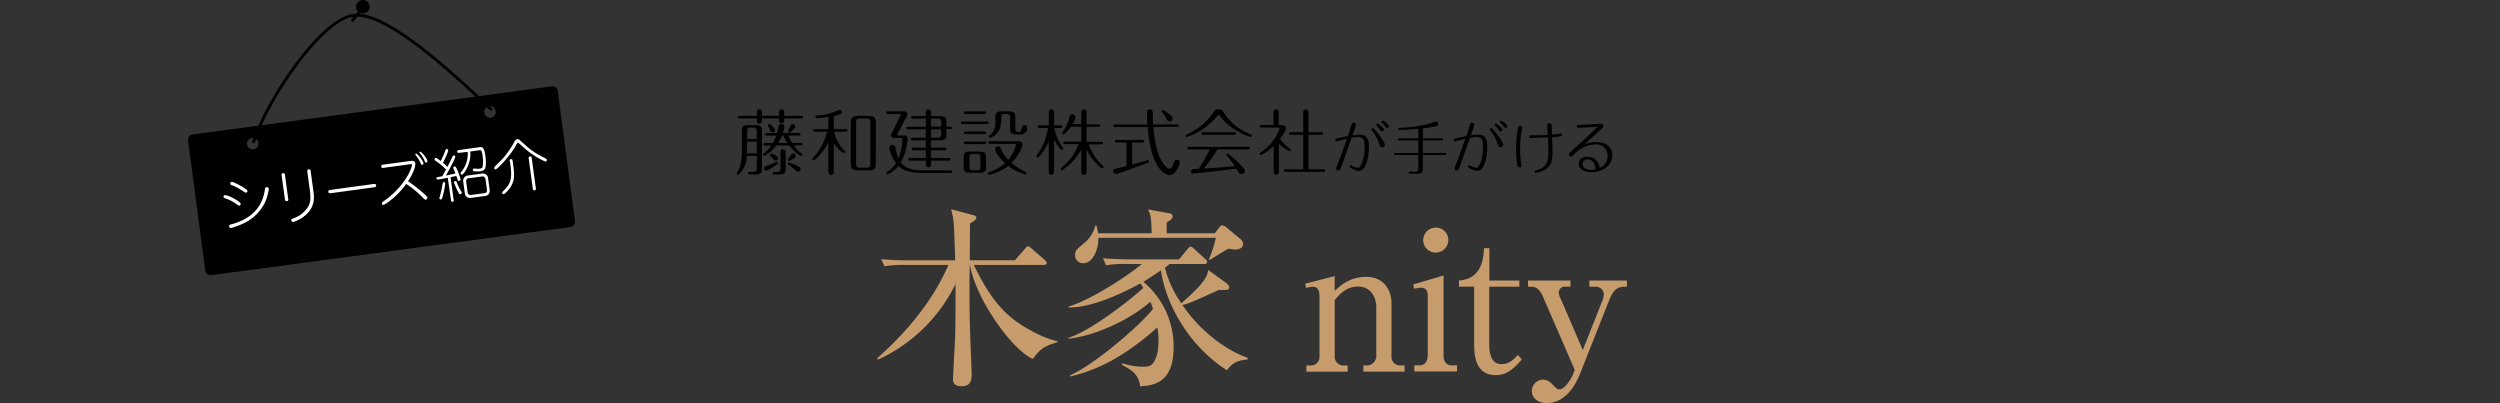 <svg xmlns="http://www.w3.org/2000/svg" viewBox="0 0 870 140.24"><rect x="0" y="0" width="870" height="140.24" fill="#333333" stroke="none"/><defs><style>.cls-1{fill:#c69c6d;}.cls-2,.cls-3,.cls-5{fill:none;}.cls-2,.cls-3{stroke:#000;stroke-miterlimit:10;}.cls-2{stroke-linecap:round;}.cls-4{fill:#fff;}</style></defs><g id="レイヤー_2" data-name="レイヤー 2"><g id="SP会社について"><path d="M259.89,54.26a9,9,0,0,1-2.7,6.35.53.53,0,0,1-.35.17.43.43,0,0,1-.45-.45c0-.2.68-1.2.9-1.75a17,17,0,0,0,.88-6.14v-6.9c0-1.48.42-2,2.35-2h2.32c2.07,0,2.32.75,2.32,2V58.66c0,1.45-.42,2.05-2.32,2.05h-2c-.18,0-.55-.05-.55-.45s.37-.45.55-.45h1.1c1.27,0,1.42-.33,1.42-1.43V54.26Zm3.47-15.1c0-.35.08-1.12.9-1.12s.9.8.9,1.12v1.15h5.95V39.14c0-.35.1-1.1.9-1.1s.9.77.9,1.1v1.17h6c.2,0,.55,0,.55.45s-.37.45-.55.45h-6v.58c0,.35-.1,1.1-.9,1.1s-.9-.78-.9-1.1v-.58h-5.95v.73c0,.35-.07,1.1-.9,1.1s-.9-.9-.9-1.1v-.73h-6c-.2,0-.55-.05-.55-.45s.37-.45.55-.45h6Zm0,14.2V49.29H260v.57c0,1.75,0,2.83-.08,3.5Zm0-5V45.81c0-1.1-.15-1.42-1.42-1.42h-.5c-1.22,0-1.42.25-1.42,1.42v2.58Zm15.3,1.37c.2,0,.55.05.55.45s-.37.45-.55.45h-2.42a11.3,11.3,0,0,0,2.85,2.85.47.47,0,0,1,.2.37.48.48,0,0,1-.45.46c-.13,0-1.65-.58-4.18-3.68h-4.52A11.65,11.65,0,0,1,266,54.23a.44.44,0,0,1-.45-.45c0-.17.08-.24.2-.37a10.4,10.4,0,0,0,2.6-2.75h-2.1c-.2,0-.55,0-.55-.45s.38-.45.55-.45h2.68a16.29,16.29,0,0,0,1.2-2.57h-3.25c-.18,0-.55,0-.55-.45s.4-.45.55-.45h3.52a17.76,17.76,0,0,0,.48-2.23,1,1,0,0,1,1.07-.92A1.1,1.1,0,0,1,273,44.26a11.53,11.53,0,0,1-.6,2h5.62c.2,0,.55.05.55.45s-.37.45-.55.45h-3.6a14,14,0,0,0,1.2,2.57Zm-7.92,7.05c0,.25-.1.3-1,.9a15.24,15.24,0,0,1-3,1.72.79.79,0,0,1-.82-.8c0-.45.25-.67.72-.82a22.24,22.24,0,0,0,3.43-1.43.65.65,0,0,1,.32,0A.46.46,0,0,1,270.74,56.81Zm-3-13.65c.32,0,1.95,1.55,1.95,2.15a.82.82,0,0,1-.83.8c-.55,0-.65-.27-.95-1a10.88,10.88,0,0,1-.62-1.45A.45.45,0,0,1,267.74,43.16Zm1.22,12c-.12-.15-.85-.85-.9-1a.41.41,0,0,1-.07-.25.43.43,0,0,1,.45-.45c.17,0,2.3.85,2.3,1.65a.75.75,0,0,1-.6.77C269.69,56,269.54,55.81,269,55.11Zm1.23,4.7c1.27,0,1.42-.33,1.42-1.43V53c0-.32.08-1.09.9-1.09s.9.8.9,1.09v5.68c0,1.45-.42,2.05-2.35,2.05h-1.62c-.18,0-.55-.05-.55-.45s.37-.45.55-.45ZM274,49.76a11.77,11.77,0,0,1-1.35-2.57h-.55a15.92,15.92,0,0,1-1.33,2.57Zm3,9.62a18.12,18.12,0,0,0-2.65-2,.46.46,0,0,1-.22-.38.43.43,0,0,1,.45-.45A23.37,23.37,0,0,1,278,58a1.1,1.1,0,0,1,.62.88.89.89,0,0,1-1.6.52ZM274.64,56a.42.42,0,0,1-.45-.45c0-.25.67-1,.87-1.27.48-.78.63-.85,1-.85a.86.86,0,0,1,.85,1C276.76,55.08,274.74,56,274.64,56Zm.07-9.84a.43.43,0,0,1-.45-.43,12.74,12.74,0,0,1,.63-1.5c.35-.77.45-1.07,1-1.07a.87.87,0,0,1,.87.9C276.76,44.66,275,46.14,274.71,46.14Z"/><path d="M290.15,59.73c0,.4-.12,1.15-.95,1.15s-.95-1-.95-1.15V49.64c-1.4,2.87-4.52,6.19-5.15,6.19a.45.45,0,0,1-.45-.45c0-.17,0-.22.28-.47a19.3,19.3,0,0,0,4.85-9.07h-4.25c-.15,0-.55,0-.55-.45s.4-.45.55-.45h4.72V40.71a35.18,35.18,0,0,1-3.95.38c-.27,0-.55-.13-.55-.45s.3-.45.63-.48a18.77,18.77,0,0,0,5.57-1.1c.38-.12,2-.85,2.23-.85a.79.79,0,0,1,.8.8c0,.48-.18.83-2.83,1.38v4.55h4.25c.18,0,.55.05.55.45s-.37.45-.55.45h-4.17a13.24,13.24,0,0,0,3.6,6.55.56.56,0,0,1,.27.42.47.47,0,0,1-.45.45c-.3,0-1.95-1.12-3.5-3.42Zm14.62-3c0,2.15-.62,2.55-2.95,2.55H299c-2.47,0-2.94-.53-2.94-2.55V42.89c0-2.18.62-2.58,2.94-2.58h2.85c2.48,0,2.95.55,2.95,2.58Zm-1.9-13.9c0-1.32-.22-1.6-1.6-1.6h-1.75c-1.35,0-1.6.25-1.6,1.6V56.76c0,1.32.23,1.6,1.6,1.6h1.75c1.35,0,1.6-.25,1.6-1.6Z"/><path d="M330.78,59.28c.18,0,.55,0,.55.45s-.4.45-.55.45H320.56c-5.4,0-7.2-1.75-7.9-2.47a9.66,9.66,0,0,1-3.77,3,.46.46,0,0,1-.45-.45c0-.22.15-.35.35-.47a9.12,9.12,0,0,0,3-3.05,12,12,0,0,1-2.3-5.2,1.07,1.07,0,0,1,1.05-1.12,1.09,1.09,0,0,1,1.08,1,15.17,15.17,0,0,0,1.05,3.67,19.2,19.2,0,0,0,1.37-6.62c0-.45-.27-.45-.5-.45h-2c-.38,0-1.48,0-1.48-1,0-.23,0-.28.33-.85l2.9-5.73a1.31,1.31,0,0,0,.17-.47c0-.33-.32-.33-.47-.33h-4c-.18,0-.55,0-.55-.45s.37-.45.55-.45h5.32c.35,0,1.48,0,1.48,1a2.83,2.83,0,0,1-.35.92l-3,5.78c-.12.25-.12.25-.12.35,0,.35.35.35.47.35h1.6c1.5,0,1.5.87,1.5,1.1a27.78,27.78,0,0,1-.47,3.07,17.75,17.75,0,0,1-1.95,5.15c1.22,1.67,3,2.82,7.75,2.82ZM324,51.39h4.77c.18,0,.55.07.55.45s-.37.45-.55.45H324V55h6.25c.2,0,.55.05.55.45s-.38.45-.55.45H324v1.2c0,.4-.13,1.1-.9,1.1s-.92-.72-.92-1.1v-1.2h-5.55c-.2,0-.55-.05-.55-.45s.37-.45.55-.45h5.55V52.29h-4.35c-.18,0-.55,0-.55-.43s.37-.47.55-.47h4.35V48.84h-4.68c-.17,0-.55-.05-.55-.45s.38-.45.55-.45h4.68V45H316c-.17,0-.55-.05-.55-.42a.49.49,0,0,1,.55-.48h6.18v-2.8h-4.53c-.2,0-.57,0-.57-.45s.4-.45.57-.45h4.53v-1.2c0-.4.12-1.1.89-1.1s.93.75.93,1.1v1.2h3c2,0,2.35.7,2.35,2v1.65h1.38c.2,0,.55.08.55.45s-.38.45-.55.45h-1.38v1.83c0,1.42-.37,2.05-2.35,2.05h-3Zm0-7.33h3.5V42.69c0-1.1-.15-1.43-1.43-1.43H324Zm0,3.88h2.07c1.2,0,1.43-.25,1.43-1.43V45H324Z"/><path d="M343.49,42.26c.17,0,.55.05.55.45s-.38.45-.55.45H335c-.2,0-.58,0-.58-.45s.4-.45.58-.45Zm-.35,15.87c0,1.45-.43,2-2.35,2h-3.13c-2.07,0-2.32-.75-2.32-2V54.81c0-1.47.4-2.07,2.32-2.07h3.13c2.1,0,2.35.74,2.35,2.07Zm-.55-19.37c.2,0,.55.05.55.45s-.38.45-.55.45H336c-.17,0-.55,0-.55-.45s.38-.45.55-.45Zm0,7c.2,0,.55.05.55.45s-.38.45-.55.45H336c-.17,0-.55,0-.55-.45s.38-.45.55-.45Zm0,3.5c.2,0,.55.05.55.45s-.38.45-.55.45H336c-.17,0-.55,0-.55-.45s.38-.45.55-.45Zm-1.38,5.79c0-1.1-.15-1.45-1.42-1.45h-1c-1.23,0-1.43.28-1.43,1.45v2.75c0,1.1.13,1.45,1.43,1.45h1c1.2,0,1.42-.27,1.42-1.45Zm3.25-5c-.17,0-.55-.05-.55-.45s.38-.45.55-.45h10c1.23,0,1.4.83,1.4,1.08s-.65,3.3-3.82,6.42a22.18,22.18,0,0,0,4.72,3.12c.25.13.45.23.45.5a.42.42,0,0,1-.42.45,16.81,16.81,0,0,1-5.93-3,16,16,0,0,1-6.14,3,1.63,1.63,0,0,1-.48.1.49.49,0,0,1-.45-.45c0-.33.3-.43.45-.48a15,15,0,0,0,5.52-3.1c-2.12-2-3.47-4-3.47-4.82a1.06,1.06,0,0,1,1-1.07c.62,0,.75.3,1.22,1.22a12.59,12.59,0,0,0,2.38,3.47,11.62,11.62,0,0,0,2.64-5.14c0-.38-.32-.38-.5-.38Zm1.9-9.25c0-1.47.43-2.05,2.35-2.05H351c2.1,0,2.35.75,2.35,2.05v3.85c0,.65,0,1.25,1,1.25.73,0,.9,0,1.15-1,.2-.85.33-1.35,1-1.35a.94.94,0,0,1,1,.9,2.34,2.34,0,0,1-2.17,2.37h-1.48c-2.1,0-2.34-.75-2.34-2.05V41.09c0-1.43-.36-1.43-1.85-1.43-.43,0-1.2,0-1.2,1.13,0,3-.55,5-2.23,6.27a5.46,5.46,0,0,1-1.62.9.43.43,0,0,1-.45-.45c0-.22.15-.35.35-.47,1.92-1.33,1.92-3.73,1.92-5.48Z"/><path d="M366.79,59.68c0,.38-.1,1.13-.92,1.13s-.93-.78-.93-1.13V49.24c-1.12,2.65-3.27,5.59-3.82,5.59a.43.43,0,0,1-.45-.45c0-.12.05-.2.28-.52a21.56,21.56,0,0,0,3.74-9.32h-3c-.18,0-.55,0-.55-.45s.37-.45.55-.45h3.29V39.19c0-.38.1-1.13.93-1.13s.92.78.92,1.13v4.45h2.3c.18,0,.55,0,.55.45s-.37.45-.55.45h-2.22a16.2,16.2,0,0,0,2.5,6.17,7,7,0,0,1,.6,1,.47.47,0,0,1-.48.45c-.37,0-1.67-1.67-2.7-3.52Zm9.48-20.42c0-.22,0-1.2.92-1.2s.93.95.93,1.2v4h4.25c.17,0,.55,0,.55.45s-.38.45-.55.45h-4.25v5.18h5.2c.2,0,.54.05.54.45s-.37.45-.54.45h-4.43a18.3,18.3,0,0,0,4.8,7.37c.28.25.38.32.38.52a.47.47,0,0,1-.46.45c-.34,0-3.64-2.55-5.49-6.57v7.65c0,.22,0,1.2-.93,1.2s-.92-1-.92-1.2V52a19.26,19.26,0,0,1-6.73,7.27.49.49,0,0,1-.45-.45c0-.23.13-.33.38-.53a20,20,0,0,0,5.92-8.14h-4.8c-.2,0-.55,0-.55-.45s.38-.45.55-.45h5.68V44.11h-3.6c-1,1.33-2.2,2.63-2.53,2.63a.44.44,0,0,1-.47-.45,11.92,11.92,0,0,1,.95-1.53,16.39,16.39,0,0,0,1.6-4.12,1,1,0,0,1,1-.88,1.07,1.07,0,0,1,1.07,1,7.92,7.92,0,0,1-1.07,2.42h3Z"/><path d="M394,57.28c1.52-.45,5.32-1.55,5.47-1.55a.44.44,0,0,1,.4.45c0,.33-.3.43-.57.53-7.18,2.62-8.7,3.17-10.27,3.65a3,3,0,0,1-.75.17.93.93,0,0,1-.9-.92.88.88,0,0,1,.75-.88c.6-.15,3.32-.8,3.9-.92V49.59H388.5c-.17,0-.55-.05-.55-.45s.38-.45.55-.45h9.1c.17,0,.55.05.55.45s-.38.45-.55.45H394Zm15.65-14c.2,0,.55,0,.55.45s-.38.45-.55.45h-8.28c.53,6.4,1.78,10.25,3.3,12.52.7,1,1.53,2,2.33,2,.62,0,1-.55,1.42-1.82.35-.93.48-1.3,1.15-1.3a1,1,0,0,1,1,1c0,.43-1.25,4.35-3.5,4.35-.67,0-6.42-.67-7.67-16.72H388c-.18,0-.55-.05-.55-.45s.37-.45.55-.45h11.29c-.07-1.12-.15-2.82-.15-3.9,0-.4,0-1.35,1-1.35s1.05,1,1.05,1.43c0,2.15,0,2.6.07,3.82ZM407,42.26c-.6,0-.75-.3-1.18-1.1a12,12,0,0,0-1.22-1.9c-.18-.22-.25-.35-.25-.47a.45.45,0,0,1,.45-.45,4.29,4.29,0,0,1,1.12.67c1.7,1.23,2.15,1.58,2.15,2.23A1,1,0,0,1,407,42.26Z"/><path d="M426.24,39.71a18.82,18.82,0,0,0,8.9,7c.28.1.48.2.48.5a.47.47,0,0,1-.45.45,22.83,22.83,0,0,1-8.53-4.95,23.11,23.11,0,0,1-2.25-2.48.44.44,0,0,0-.35-.2c-.17,0-.25.08-.42.33a23.52,23.52,0,0,1-10.57,7.32.44.44,0,0,1-.43-.45c0-.3.23-.37.43-.47a21.88,21.88,0,0,0,8.84-7.13c1-1.4,1.1-1.6,2.18-1.6S425.42,38.41,426.24,39.71ZM413.9,52c-.25,0-.68,0-.68-.45s.4-.45.68-.45h20.42c.25,0,.67,0,.67.45s-.4.45-.67.45H423.69a54.78,54.78,0,0,1-4.77,6.64c2.92-.15,7.77-.52,10.85-.77a24.71,24.71,0,0,0-2.65-3.45c-.15-.18-.3-.35-.3-.5a.43.43,0,0,1,.45-.45c.22,0,1,.65,1.3.95s2.7,2.4,4.15,4a1.35,1.35,0,0,1,.5,1A1.16,1.16,0,0,1,432,60.56a1.09,1.09,0,0,1-1-.63c-.15-.25-.53-.87-.73-1.25-6.77.88-14.89,1.73-15.1,1.73a.68.68,0,0,1-.72-.73.82.82,0,0,1,.68-.77c.25-.08,1.47-.13,2-.18A49.45,49.45,0,0,0,421,52Zm15.59-6c.25,0,.68,0,.68.45s-.43.45-.68.45h-10.7c-.27,0-.7,0-.7-.45s.43-.45.7-.45Z"/><path d="M445.81,43.49c1.65,0,1.65,1.07,1.65,1.2,0,.92-1.72,3.27-2,3.6a11.89,11.89,0,0,0,2.75,2.92c.82.6,1,.75,1,.95a.42.42,0,0,1-.42.43,10.92,10.92,0,0,1-3.73-2.6v9.67c0,.2,0,1.12-.92,1.12s-.9-.72-.9-1.12V50.79a17,17,0,0,1-4.4,3.17.44.44,0,0,1-.43-.45.59.59,0,0,1,.35-.5,16.84,16.84,0,0,0,6.53-8.2c0-.42-.3-.42-.63-.42h-5.55c-.27,0-.67,0-.67-.45s.42-.45.67-.45h4.08V39.16c0-.2,0-1.12.9-1.12s.9.8.9,1.12v4.33Zm7.72-4.33c0-.35.1-1.1.9-1.1s.93.75.93,1.1V46h4.57c.2,0,.55.05.55.45s-.37.45-.55.45h-4.57v12h5.25c.17,0,.55,0,.55.45s-.38.45-.55.45H447.44c-.2,0-.58,0-.58-.45s.4-.45.58-.45h6.09v-12h-4.37c-.17,0-.55,0-.55-.45s.38-.45.55-.45h4.37Z"/><path d="M470.38,43.31a.74.74,0,0,1,.72-.62.75.75,0,0,1,.76.7c0,.32-1,3.08-1.2,3.7a23.78,23.78,0,0,1,2.48-.22c1.8,0,3.24.6,3.24,4.2,0,3.24-.9,8.42-3.5,8.42a5.75,5.75,0,0,1-2.64-.94c-.5-.3-.58-.44-.58-.62a.43.43,0,0,1,.44-.42c.12,0,.16,0,.54.24a5.47,5.47,0,0,0,1.86.66c1.32,0,2.4-3.72,2.4-7.56,0-2.38-.72-3.18-2.22-3.18a14.74,14.74,0,0,0-2.32.28c-1.36,3.84-2.76,7.92-3.7,10.42-.18.48-.36,1-.9,1a.76.76,0,0,1-.76-.74c0-.18,0-.26.32-1,1-2.52,2.1-5.62,3.42-9.34-1.86.44-1.92.54-3,.78a4.61,4.61,0,0,1-.56.12.49.49,0,0,1-.48-.48c0-.44.42-.52.92-.64,1.38-.3,3.06-.64,3.46-.7C469.28,46.73,470.18,43.89,470.38,43.31Zm11.56,7.08a.89.89,0,0,1-1,.84c-.58,0-.66-.28-1-1.22a14.37,14.37,0,0,0-2.3-4.4c-.3-.4-.34-.44-.34-.6a.41.41,0,0,1,.42-.4C478.36,44.61,481.94,49.39,481.94,50.39Zm-1.36-6.54c.86.74,1,.94,1,1.28a.62.62,0,0,1-.6.6c-.3,0-.32-.06-.82-.74-.32-.42-.6-.72-1-1.2a.52.52,0,0,1-.2-.38.44.44,0,0,1,.42-.44C479.58,43,480.3,43.61,480.58,43.85Zm2.76.06a.61.61,0,0,1-.62.58c-.26,0-.4-.18-.84-.74-.14-.18-.82-.86-1-1a.6.6,0,0,1-.14-.36c0-.22.2-.38.48-.38S483.34,43.35,483.34,43.91Z"/><path d="M495.18,48.13h6.58c.16,0,.44,0,.44.36s-.3.36-.44.36h-6.58v4.36h7.68c.16,0,.44,0,.44.36s-.3.36-.44.36h-7.68v4.8c0,1.52-.84,1.74-2.14,1.74h-2.28c-.2,0-.54,0-.54-.36s.34-.36.54-.36h1.52c1.1,0,1.28-.24,1.28-1.3V53.93h-8c-.16,0-.44,0-.44-.36s.3-.36.44-.36h8V48.85h-6.68c-.14,0-.44,0-.44-.36s.3-.36.44-.36h6.68v-3.3c-1.56.16-4.86.36-6.44.36-.12,0-.5,0-.5-.36s.24-.36.82-.38A41.94,41.94,0,0,0,498,42.85a15.62,15.62,0,0,1,1.72-.56.78.78,0,0,1,.72.84c0,.66-.18.92-5.28,1.54Z"/><path d="M511.58,43.31a.75.75,0,0,1,1.49.08c0,.32-1,3.08-1.21,3.7a24,24,0,0,1,2.49-.22c1.8,0,3.24.6,3.24,4.2,0,3.24-.9,8.42-3.5,8.42a5.8,5.8,0,0,1-2.65-.94c-.5-.3-.58-.44-.58-.62a.43.43,0,0,1,.44-.42c.12,0,.16,0,.54.24a5.54,5.54,0,0,0,1.87.66c1.32,0,2.4-3.72,2.4-7.56,0-2.38-.72-3.18-2.22-3.18a14.74,14.74,0,0,0-2.32.28c-1.37,3.84-2.77,7.92-3.71,10.42-.18.48-.36,1-.9,1a.76.76,0,0,1-.76-.74c0-.18,0-.26.32-1,1-2.52,2.1-5.62,3.42-9.34-1.86.44-1.92.54-3,.78a4.61,4.61,0,0,1-.56.12.49.49,0,0,1-.48-.48c0-.44.42-.52.92-.64,1.38-.3,3.06-.64,3.46-.7C510.49,46.73,511.38,43.89,511.58,43.31Zm11.57,7.08a.89.89,0,0,1-1,.84c-.58,0-.66-.28-1-1.22a14.37,14.37,0,0,0-2.3-4.4c-.3-.4-.34-.44-.34-.6a.41.41,0,0,1,.42-.4C519.57,44.61,523.15,49.39,523.15,50.39Zm-1.36-6.54c.86.74,1,.94,1,1.28a.62.62,0,0,1-.6.6c-.3,0-.32-.06-.82-.74-.32-.42-.6-.72-1-1.2a.52.52,0,0,1-.2-.38.44.44,0,0,1,.42-.44C520.79,43,521.51,43.61,521.79,43.85Zm2.76.06a.61.61,0,0,1-.62.58c-.26,0-.4-.18-.84-.74-.14-.18-.82-.86-1-1a.6.6,0,0,1-.14-.36c0-.22.2-.38.48-.38S524.55,43.35,524.55,43.91Z"/><path d="M529.74,44.43c0,.16-.28,1.46-.32,1.72A40.35,40.35,0,0,0,529,52a26.8,26.8,0,0,0,.34,4.52c0,.14.16,1,.16,1.08a.68.68,0,0,1-.7.68c-.64,0-.74-.6-.84-1.12a41.2,41.2,0,0,1-.36-5.38,37.79,37.79,0,0,1,.64-7c.08-.44.18-1,.8-1A.73.73,0,0,1,529.74,44.43ZM533.56,48c-1.12,0-1.44,0-1.44-.46a.45.45,0,0,1,.52-.46c2.06,0,4,0,6-.14,0-.24-.22-3.18-.22-3.24a.73.73,0,0,1,.8-.78c.7,0,.78.52.8,1.16,0,.44.06,2.36.08,2.76.24,0,1.2-.1,2.18-.24.28,0,.82-.12.92-.12a.45.45,0,0,1,.42.46c0,.4-.34.46-.62.5a27.56,27.56,0,0,1-2.86.3c0,1.44.14,4.18.14,5.38,0,2.66-.38,4.26-1.92,5.42a8.85,8.85,0,0,1-3.9,1.62.41.41,0,0,1-.44-.42c0-.32.12-.34.88-.56,3.92-1.1,3.92-4,3.92-6.14,0-1.6-.06-3.58-.14-5.22C538.36,47.79,534.92,48,533.56,48Z"/><path d="M549.27,44.49a.49.49,0,0,1-.54-.5c0-.5.16-.52,2-.58,1,0,5.84-.36,6.24-.36a.91.91,0,0,1,1,.88c0,.32-.1.4-.92,1.16l-5.74,5.22a9.37,9.37,0,0,1,4.08-.88c3.8,0,5.7,2,5.7,4.62,0,3.6-3.36,5.86-7.28,5.86-2.8,0-4.4-1.16-4.4-2.9,0-1.48,1.16-2.46,3-2.46,2.36,0,3.78,1.4,4.32,3.86a4.36,4.36,0,0,0,2.72-4.16c0-2.22-1.32-4-4.18-4a10.8,10.8,0,0,0-7.48,3.46c-.7.72-.78.8-1.06.8a.76.76,0,0,1-.76-.76c0-.38.08-.5,1.66-1.88,3.18-2.76,7.68-7,8.3-7.74C554.85,44.17,549.75,44.49,549.27,44.49Zm3.26,10.94a1.76,1.76,0,0,0-1.82,1.66c0,1.28,1.36,2,3,2a8.14,8.14,0,0,0,1.58-.16C554.87,55.43,552.79,55.43,552.53,55.43Z"/><path class="cls-1" d="M338.88,92.2c4.69,9.58,8.44,14.47,13,18.29,3.81,3.15,11,7.23,16.14,8.24v.33c-5.36,1.55-6.43,3-8.57,5.83-6.84-2.74-19.77-20.37-21.91-32.69h-.07c-.13,7-.13,14.47.07,21.44.06,2.54.6,16.21.6,16.28,0,1.94,0,4.49-3.48,4.49-3,0-3-1.74-3-2.48,0-2,.67-12.4.73-14.74.14-4.63.14-12.26.14-18.36a56,56,0,0,1-27,26.33l-.27-.47c5.29-4.82,17.62-16,24.79-32.49h-15a35.64,35.64,0,0,0-7.23.47l-1.14-2.48a92.89,92.89,0,0,0,9.58.4h16.14C332,76.92,332,76.85,331,72.83l7.84,2.08c.4.13.94.27.94.87s-1.07,1.34-2.21,2c0,1.68-.07,7.77-.07,12.8h15.68l3.48-4c.67-.74.74-.87,1.07-.87s1.08.6,1.21.73l4.62,4c.34.34.67.61.67,1.08,0,.67-.67.67-1,.67Z"/><path class="cls-1" d="M427,128.85c-11.86-7.44-21-21.31-23-34.78-.94.67-2.61,1.81-6.1,4a29.35,29.35,0,0,1,10.52,22.71c0,12.8-7.3,13.33-11.65,13.67-.47-4.36-3.29-5.83-6.37-7.51l.2-.53a22.78,22.78,0,0,0,7,1.2c2,0,2.94-.2,3.68-1.27,1.74-2.35,1.88-6,1.88-7.71a30.94,30.94,0,0,0-.4-4.69C389.26,126,379.41,129.32,372.51,131l-.13-.4c8.17-3.49,24.05-17,28.87-23.12a24,24,0,0,0-.93-2.48c-7.11,6.37-19.5,11.93-28.48,12.87v-.34c8-2.41,22.78-14.2,26-17.35a8.28,8.28,0,0,0-1-1.54c-10.72,5.83-19.16,8.44-25,8.37v-.33c7.91-2.35,20.57-10.65,25.53-14.81h-5.23a33.94,33.94,0,0,0-7.23.47l-1.08-2.48c4.09.34,8.78.4,9.52.4H410.3l2.95-3.55c.4-.47.67-.87,1.07-.87a1.94,1.94,0,0,1,1.21.74l3.88,3.55c.47.4.67.6.67,1,0,.67-.53.74-1,.74H407a12.8,12.8,0,0,1-1.61,1.27,38.12,38.12,0,0,0,5.7,12.4c8.71-7.57,9-9.58,9.38-11.59l6.36,4.62c.27.2.94.87.94,1.34,0,1-.4,1-3.62,1-1.54.67-8.24,3.75-9.65,4.28a20.75,20.75,0,0,1-3,.94c5.23,7.84,13.94,15.35,22.65,18.36v.6C432.21,125.3,429.13,125.63,427,128.85Zm2.88-42a14.48,14.48,0,0,1-2.34-.34c-2.14,1.21-4.49,2.68-6.5,3.89h-.4a43.57,43.57,0,0,0,2.48-7.64H382.23c.13,4.22-2.08,8.84-5.16,8.84a2.79,2.79,0,0,1-2.95-2.81c0-1.54.4-1.88,3.28-4.29a11,11,0,0,0,3.75-6h.41a20.6,20.6,0,0,1,.6,2.68h18.63c-.21-5.43-.21-6.1-1.28-8.31l7.31,1.34c.53.07,1.27.34,1.27,1.07s-.54,1.14-2.08,2.15v3.75h16.75l1.41-1.87c.2-.34.67-.88,1.14-.88a2.82,2.82,0,0,1,1.54.74l5,4.16a2.13,2.13,0,0,1,.74,1.67C432.61,86.3,431.14,86.84,429.86,86.84Z"/><path class="cls-1" d="M464.47,96.08v5.16c2.14-2,5.29-4.89,11-4.89,6.36,0,8.77,5,8.77,9.05v18.89a2.9,2.9,0,0,0,2.82,2.88h1.74v2.15H474.45v-2.15H476a3.3,3.3,0,0,0,2.95-3.35v-17c0-2.88-1.61-7.1-6.36-7.1-3.42,0-5.9,1.88-8.11,4.76v19.7a3,3,0,0,0,2.75,3H469v2.15H454.62v-2.15h1.81a2.93,2.93,0,0,0,2.75-3.08V103c0-.93-.21-3.21-2.22-3.21a11.94,11.94,0,0,0-2.47.4l-.27-1.47Z"/><path class="cls-1" d="M491.77,99l10.59-3.15v28c0,1.74.87,3.28,2.74,3.28h1.95v2.15H492.17v-2.15h1.88c2.21,0,2.81-2,2.81-3.55V103c0-1.74-.6-2.88-2.34-2.88a9.64,9.64,0,0,0-2.35.4ZM504,83.49a4.36,4.36,0,1,1-4.35-4.29A4.28,4.28,0,0,1,504,83.49Z"/><path class="cls-1" d="M518.26,119.73c0,2.82.4,7,4.36,7,2.68,0,4.42-1.94,5.62-3.22l1.34,1.61c-3.61,4.16-5.89,5.43-9,5.43-7.24,0-7.57-6.9-7.57-11V99.77h-5.3V97.62c8.25-.47,8.58-8.37,8.71-11.25h1.88V97.62h10.45v2.15H518.26Z"/><path class="cls-1" d="M550.82,121.81l6.77-17.08a6.35,6.35,0,0,0,.54-2.28,2.73,2.73,0,0,0-2.82-2.68H553.1V97.62h13.07v2.15c-2.48,0-4.36.06-6.17,4.69L549.88,130c-2.54,6.37-6.49,10.26-11.59,10.26-3.48,0-5.22-2.08-5.22-4.09a4.06,4.06,0,0,1,3.88-4.09,4.55,4.55,0,0,1,3.15,1.54c1.68,1.68,1.81,1.88,2.55,1.88,2,0,4.22-3.95,4.62-4.89l.74-1.88-11.19-25.79c-.74-1.61-1.88-3.15-3.69-3.15h-1.4V97.62h14.8v2.15h-2.07a2,2,0,0,0-2,2.21,4.87,4.87,0,0,0,.67,2Z"/><path d="M198.53,79l-125,16.75a1.87,1.87,0,0,1-2.09-1.59l-6-45.27A1.88,1.88,0,0,1,67,46.79L192,30.05a1.86,1.86,0,0,1,2.09,1.59l6,45.27A1.86,1.86,0,0,1,198.53,79ZM87.72,48a2,2,0,1,0,2.2,1.68A2,2,0,0,0,87.72,48Zm82.58-11a2,2,0,1,0,2.2,1.69A2,2,0,0,0,170.3,36.93Z"/><path class="cls-2" d="M170.86,38C152,20.17,132.66,3.46,122.35,5.45,111.6,7.53,93.67,33.32,88.23,49.34"/><circle cx="126.27" cy="2.36" r="2.36"/><line class="cls-3" x1="122.42" y1="7.38" x2="125.64" y2="3.48"/><path class="cls-4" d="M83.76,70.9a.56.56,0,0,1-.52.64c-.22,0-.44-.14-1.07-.58A13.36,13.36,0,0,0,78.29,69c-.28-.11-.47-.22-.51-.5a.51.51,0,0,1,.46-.6,5.89,5.89,0,0,1,1.7.47C81.29,68.92,83.68,70.33,83.76,70.9Zm-4,7.87c-.07-.5.24-.58.85-.75,2.92-.78,10.28-3.18,11.54-11.85.1-.71.13-1,.58-1a.69.69,0,0,1,.82.51,16.66,16.66,0,0,1-1.45,5,15.68,15.68,0,0,1-7.5,7.13,23.88,23.88,0,0,1-4,1.48C80.29,79.34,79.82,79.4,79.73,78.77ZM84.1,64.86c.66.37,1.89,1.1,2,1.55a.57.57,0,0,1-.45.65c-.2,0-.31,0-1.45-.79a19.09,19.09,0,0,0-3.41-1.78c-.45-.18-.59-.22-.64-.53a.58.58,0,0,1,.48-.66C81.09,63.21,83.47,64.48,84.1,64.86Z"/><path class="cls-4" d="M99.86,70c-.59.08-.65-.31-.7-.65L98,61.09c-.05-.33-.11-.75.49-.83s.63.36.68.65l1.12,8.25C100.38,69.48,100.44,69.89,99.86,70Zm5.61,5.57A11.43,11.43,0,0,1,102,77.25a.54.54,0,0,1-.62-.54c-.06-.44.15-.51.84-.78a9.56,9.56,0,0,0,5-4c.7-1.24,1.06-2.44.56-6.07l-.83-6.1c0-.38-.08-.74.47-.82s.64.28.7.66l.94,6.85C109.42,68.7,109.74,72.51,105.47,75.54Z"/><path class="cls-4" d="M130.41,65.14l-15.54,2.13a.6.6,0,0,1-.63-.5.61.61,0,0,1,.47-.65L130.25,64a.58.58,0,0,1,.16,1.15Z"/><path class="cls-4" d="M148.17,69.49c-.22,0-.4-.07-.86-.53A33.15,33.15,0,0,0,141.36,64a27.37,27.37,0,0,1-5.71,5.91,13.46,13.46,0,0,1-2.11,1.4.51.51,0,0,1-.62-.5c0-.35.14-.48.49-.71,7.64-5.27,10.05-11.86,9.92-12.77,0-.25-.25-.22-.68-.17l-9.18,1.26c-.34.05-.72.1-.79-.46s.24-.61.63-.67L142.89,56c.35,0,1.48-.2,1.63.85.08.57-.13,2.6-2.52,6.24a48.23,48.23,0,0,1,5.7,4.47c.9.84,1,.93,1,1.23A.66.66,0,0,1,148.17,69.49Zm-1.24-12.14c-.34,0-.44-.25-.56-.55a10.22,10.22,0,0,0-1.45-2.49c-.32-.4-.37-.44-.38-.51a.31.31,0,0,1,.26-.34c.42-.06,2.46,2.47,2.58,3.36C147.43,57.18,147.08,57.32,146.93,57.35Zm1.36-.8c-.31.05-.39-.19-.51-.51a9.6,9.6,0,0,0-1.64-2.67c-.12-.14-.15-.2-.16-.28a.27.27,0,0,1,.24-.31c.4-.06,2.39,2.24,2.52,3.25A.45.45,0,0,1,148.29,56.55Z"/><path class="cls-4" d="M155.82,61.86c-.41.08-2.47.5-2.93.56s-1,.14-1-.32a.44.44,0,0,1,.2-.43c.06,0,1.59-.3,1.79-.32.39-.58.9-1.56,1.33-2.37a24.77,24.77,0,0,0-3.76-3.12.4.4,0,0,1-.22-.33.53.53,0,0,1,.42-.58c.2,0,.27,0,.6.26l1.11.84a24.06,24.06,0,0,0,1.51-3.44c.18-.55.3-.71.58-.75a.46.46,0,0,1,.52.42c.07.53-1.39,3.56-1.84,4.37a9.53,9.53,0,0,1,1.55,1.46c.62-1.21,1.4-2.71,1.82-3.7a.46.46,0,0,1,.42-.32.51.51,0,0,1,.53.39c.08.58-2.7,5.64-3.27,6.61,1-.22,2.36-.49,3.31-.74-.1-.31-.75-1.81-.76-1.89-.06-.4.41-.52.51-.54a.44.44,0,0,1,.44.27,22.1,22.1,0,0,1,1.6,4.18c.05.35-.15.52-.51.57a.47.47,0,0,1-.42-.14c0-.06-.53-1.5-.56-1.58-.35.09-1.57.36-2,.45l1.07,7.77c.05.36.1.72-.38.78s-.51-.31-.55-.65ZM152.91,69c0-.08.68-2.69.79-3.21.07-.36.33-2,.41-2.16a.38.38,0,0,1,.31-.22.43.43,0,0,1,.52.35,26.1,26.1,0,0,1-1,5c-.13.38-.21.65-.56.66A.46.46,0,0,1,152.91,69ZM158.46,63c.34,0,.46.28.5.44a18.83,18.83,0,0,0,1.4,2.94,3.28,3.28,0,0,1,.35.66c0,.37-.35.53-.49.55-.3,0-.4-.15-.67-.6A18.88,18.88,0,0,1,158,63.47C157.94,63.35,158,63.05,158.46,63Zm1.46-9.83c-.38.05-.73.1-.8-.37s.29-.55.67-.6l7.21-1c1.13-.15,1.58.6,1.93,3.15.13,1,.34,3.53-.2,4.45a1.93,1.93,0,0,1-1.45.79,10.1,10.1,0,0,1-2.37,0,.43.43,0,0,1-.37-.38.49.49,0,0,1,.39-.58c.06,0,.75.06.88.09a4.18,4.18,0,0,0,1,0c.89-.12,1-.29,1.14-.7a10.9,10.9,0,0,0,0-3.65c0-.4-.27-1.82-.6-2a.55.55,0,0,0-.41-.1l-3.29.45c.44,4.26-2.32,8-2.84,8.06a.48.48,0,0,1-.52-.43c0-.16,0-.27.39-.72a9.85,9.85,0,0,0,2.07-6.79Zm4,15.69a1.78,1.78,0,0,1-2.16-1.56l-.56-4.12a1.8,1.8,0,0,1,1.65-2.11l4.85-.66A1.78,1.78,0,0,1,169.85,62l.56,4.12a1.77,1.77,0,0,1-1.65,2.09Zm4.54-1.63c.35,0,1.11-.15,1-1.18l-.52-3.75a1,1,0,0,0-1.25-.88l-4.46.61c-.35,0-1.11.15-1,1.19l.52,3.74a1,1,0,0,0,1.25.88Z"/><path class="cls-4" d="M189.91,56.18c-.39.06-4.11-1.74-7.19-4.44-.75-.65-2.09-1.84-2.22-1.94s-.21-.16-.3-.14-.46.51-.49.57c-1.5,3.19-6.44,8.59-7.19,8.7a.44.44,0,0,1-.54-.39c0-.34.06-.44,1-1.37a28,28,0,0,0,6.14-8.08,1.22,1.22,0,0,1,.82-.63,1.07,1.07,0,0,1,1,.35c3.85,3.49,4.43,4,8.81,6.28.26.13.52.27.56.55A.47.47,0,0,1,189.91,56.18ZM176.67,66.39a5.3,5.3,0,0,1-1.33,1.2c-.39,0-.58-.43-.59-.49a.44.44,0,0,1,.17-.4c2.37-2.43,3.49-3.55,2.71-9.26,0-.24-.21-1.22-.24-1.42s-.07-.56.4-.62a.48.48,0,0,1,.51.19c.08.13.29,1.84.33,2.1C179.06,60.84,179.32,63.47,176.67,66.39Zm9.39-.17c-.56.08-.59-.2-.66-.64L184,55.24c-.05-.38-.1-.72.38-.78s.61.2.67.63l1.42,10.35C186.51,65.82,186.55,66.15,186.06,66.22Z"/><rect class="cls-5" width="870" height="136"/></g></g></svg>